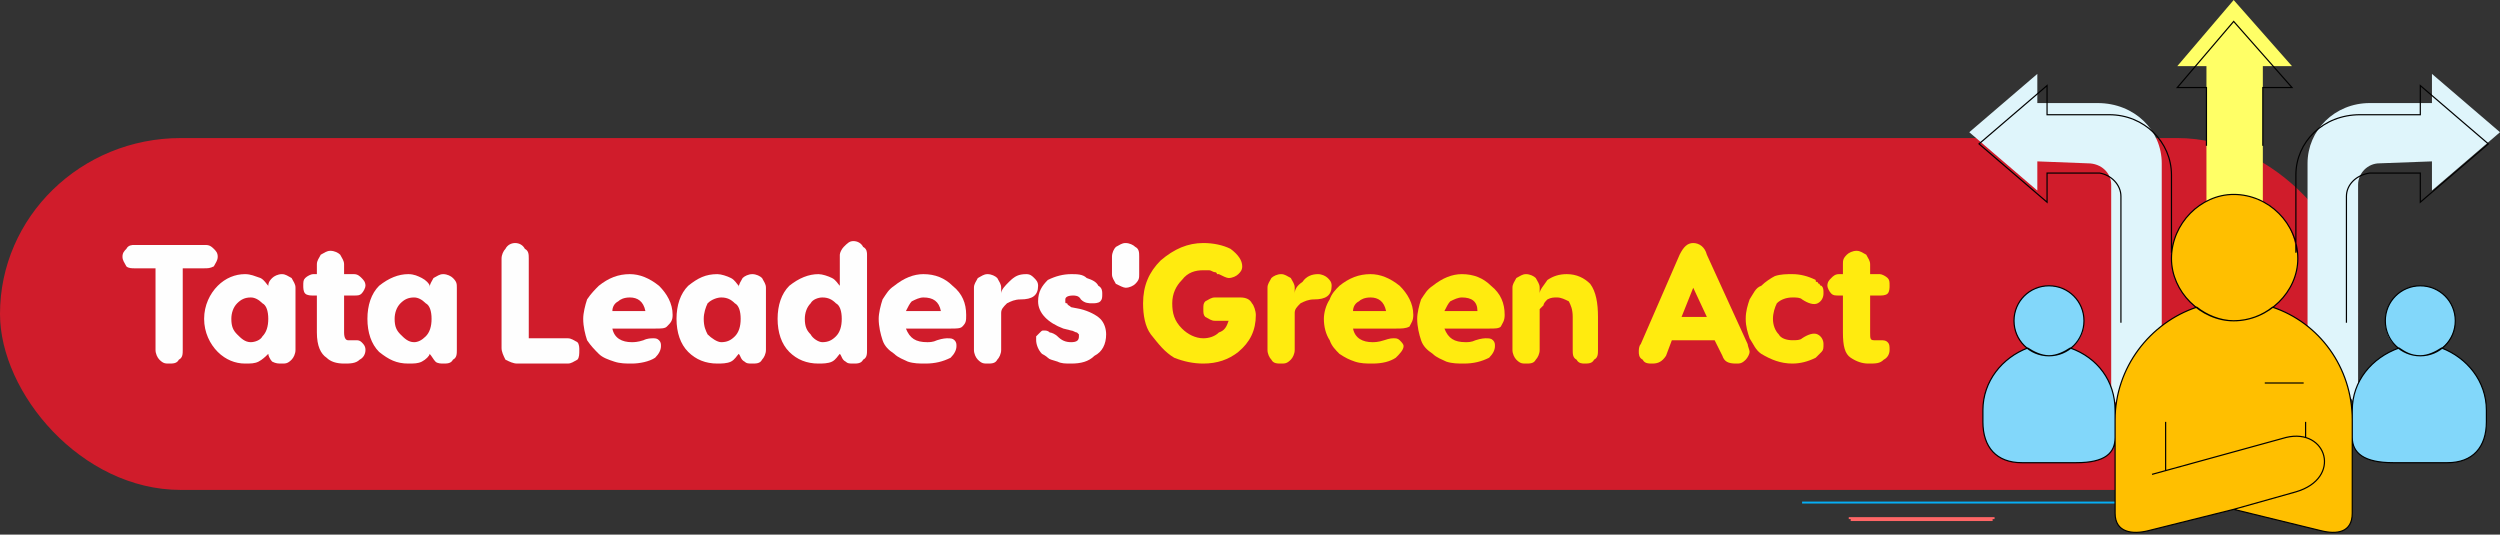<?xml version="1.0" encoding="UTF-8"?>
<!DOCTYPE svg PUBLIC "-//W3C//DTD SVG 1.1//EN" "http://www.w3.org/Graphics/SVG/1.1/DTD/svg11.dtd">
<!-- Creator: CorelDRAW X6 -->
<svg xmlns="http://www.w3.org/2000/svg" xml:space="preserve" width="1875px" height="401px" version="1.1" style="shape-rendering:geometricPrecision; text-rendering:geometricPrecision; image-rendering:optimizeQuality; fill-rule:evenodd; clip-rule:evenodd"
viewBox="0 0 1286 275"
 xmlns:xlink="http://www.w3.org/1999/xlink">
 <rect x="0" y="0" width="1286" height="275" fill="#333333" stroke="none"/>
 <defs>
  <style type="text/css">
   <![CDATA[
    .str0 {stroke:black;stroke-width:0.617}
    .fil7 {fill:none;fill-rule:nonzero}
    .fil6 {fill:#82D7FA}
    .fil0 {fill:#D01C2B}
    .fil3 {fill:#DFF5FB}
    .fil5 {fill:#FFBF00}
    .fil4 {fill:#FFFF66}
    .fil8 {fill:#FEFEFE;fill-rule:nonzero}
    .fil1 {fill:#06AEF5;fill-rule:nonzero}
    .fil2 {fill:#FF6666;fill-rule:nonzero}
    .fil9 {fill:#FFEB0F;fill-rule:nonzero}
   ]]>
  </style>
 </defs>
 <g id="Layer_x0020_1">
  <rect class="fil0" y="71" width="1213" height="181" rx="93" ry="91"/>
  <g id="_982490896">
   <g>
    <path class="fil1" d="M928 258l0 1 0 0 0 0 0 0 0 0 0 0 0 0 0 0 0 0 0 0 -1 0 0 0 0 0 0 0 0 0 0 0 0 0 0 0 0 0 0 0 0 0 0 0 0 0 0 0 0 0 0 0 0 0 0 0 0 0 0 0 0 0 0 0 0 -1 0 0 0 0 0 0 0 0 0 0 0 0 0 0 0 0 0 0 0 0 0 0 0 0 0 0 0 0 0 0 0 0 0 0 0 0 0 0 0 0 0 0 0 0 1 0 0 0 0 0 0 0 0 0 0 0 0 0 0 0 0 0 0 0zm278 1l-278 0 0 -1 278 0 0 1zm0 0l0 -1 0 0 0 0 0 0 0 0 0 0 0 0 0 0 0 0 0 0 0 0 0 0 0 0 0 0 0 0 0 0 0 0 0 0 0 0 0 0 0 0 1 0 0 0 0 0 0 0 0 0 0 0 0 0 0 0 0 0 0 0 0 0 0 0 0 1 0 0 0 0 0 0 0 0 0 0 0 0 0 0 0 0 0 0 0 0 -1 0 0 0 0 0 0 0 0 0 0 0 0 0 0 0 0 0 0 0 0 0 0 0 0 0 0 0 0 0 0 0 0 0 0 0 0 0 0 0 0 0z"/>
   </g>
   <g>
    <path class="fil2" d="M952 268l0 0 0 0 0 0 0 0 0 0 0 0 0 0 0 0 0 0 0 0 0 -1 0 0 0 0 0 0 0 0 0 0 0 0 0 0 0 0 0 0 0 0 0 0 0 0 -1 0 0 0 0 0 0 0 0 0 0 0 0 0 0 0 0 0 0 0 0 0 0 0 0 0 0 0 0 0 0 -1 0 0 1 0 0 0 0 0 0 0 0 0 0 0 0 0 0 0 0 0 0 0 0 0 0 0 0 0 0 0 0 0 0 0 0 0 0 0 0 0 0 0 0 0 0 0 0 0 0 0 0 2zm73 -2l0 2 -73 0 0 -2 73 0zm0 0l0 0 0 0 0 0 0 0 0 0 0 0 0 0 0 0 0 0 0 0 0 0 0 0 0 0 0 0 0 0 0 0 0 0 1 0 0 0 0 0 0 0 0 0 0 0 0 0 0 0 0 1 0 0 0 0 0 0 0 0 0 0 0 0 0 0 0 0 0 0 0 0 0 0 0 0 0 0 0 0 0 0 0 0 0 0 0 0 0 0 0 0 -1 0 0 0 0 0 0 0 0 0 0 0 0 0 0 1 0 0 0 0 0 0 0 0 0 0 0 0 0 0 0 0 0 0 0 0 0 -2z"/>
   </g>
   <g>
    <path class="fil3" d="M1086 210l26 -36 0 -90c0,-17 -14,-31 -33,-31l-31 0 0 -15 -35 30 35 30 0 -15 26 1c7,0 12,5 12,11l0 115z"/>
    <path class="fil3" d="M1213 210l-26 -36 0 -90c0,-17 14,-31 32,-31l32 0 0 -15 35 30 -35 30 0 -15 -27 1c-6,0 -11,5 -11,11l0 115z"/>
    <polygon class="fil4" points="1164,121 1164,34 1179,34 1149,0 1120,34 1135,34 1135,120 "/>
    <path class="fil5" d="M1169 158c0,0 -1,1 -1,1 0,0 1,-1 1,-1 8,-6 13,-15 13,-25 0,-2 0,-3 -1,-4 -1,-16 -15,-29 -32,-29 -17,0 -32,15 -32,33 0,10 5,19 13,25 -24,8 -42,31 -42,58l0 9 0 39c0,10 9,11 17,9l44 -11 45 11c8,2 16,1 16,-9l0 -39 0 -9c0,-27 -17,-50 -41,-58z"/>
    <path class="fil6" d="M1227 165c0,6 2,11 7,14 -14,5 -24,17 -24,32l0 5 0 9c0,8 6,13 21,13l28 0c13,0 20,-8 20,-21l0 -6c0,-15 -10,-27 -23,-32 4,-3 7,-8 7,-14 0,-10 -8,-18 -18,-18 -10,0 -18,8 -18,18z"/>
    <path class="fil6" d="M1088 211c0,-15 -9,-27 -23,-32 5,-3 7,-8 7,-14 0,-10 -8,-18 -18,-18 -10,0 -18,8 -18,18 0,6 3,11 7,14 -13,5 -23,17 -23,32l0 6c0,13 7,21 20,21l28 0c15,0 20,-5 20,-13l0 -9 0 -5z"/>
    <g>
     <path class="fil7 str0" d="M1149 100c18,0 33,15 33,33 0,17 -15,32 -33,32 -17,0 -32,-15 -32,-32 0,-18 15,-33 32,-33zm-14 -25l0 -30 -15 0 29 -34 30 34 -15 0 0 30m46 141l0 48c0,10 -8,11 -16,9l-45 -11 -44 11c-8,2 -17,1 -17,-9l0 -48c0,-27 18,-50 42,-58 5,4 12,7 19,7 8,0 15,-3 20,-7 24,8 41,31 41,58zm-45 -19l20 0m-71 20l0 25m-7 2l69 -19c21,-5 29,21 5,28l-32 9m37 -45l0 8m-132 -78c10,0 18,8 18,18 0,10 -8,18 -18,18 -10,0 -18,-8 -18,-18 0,-10 8,-18 18,-18zm34 64l0 14c0,8 -5,13 -20,13l-28 0c-13,0 -20,-8 -20,-21l0 -6c0,-15 10,-27 23,-32 3,2 7,4 11,4 4,0 8,-2 11,-4 14,5 23,17 23,32zm157 -64c-10,0 -18,8 -18,18 0,10 8,18 18,18 10,0 18,-8 18,-18 0,-10 -8,-18 -18,-18zm-35 64l0 14c0,8 6,13 21,13l28 0c13,0 20,-8 20,-21l0 -6c0,-15 -10,-27 -23,-32 -3,2 -7,4 -11,4 -5,0 -8,-2 -11,-4 -14,5 -24,17 -24,32zm-93 -81l0 -40c0,-17 -14,-31 -32,-31l-32 0 0 -15 -35 30 35 30 0 -15 27 0c6,1 11,6 11,12l0 65m90 -36l0 -40c0,-17 14,-31 33,-31l31 0 0 -15 35 30 -35 30 0 -15 -26 0c-7,1 -12,6 -12,12l0 65"/>
    </g>
   </g>
  </g>
  <path class="fil8" d="M69 126l36 0c2,0 3,0 5,2 1,1 2,2 2,4 0,2 -1,3 -2,5 -2,1 -3,1 -5,1l-11 0 0 42c0,2 0,4 -2,5 -1,2 -3,2 -5,2 -2,0 -3,0 -5,-2 -1,-1 -2,-3 -2,-5l0 -42 -11 0c-1,0 -3,0 -4,-1 -1,-2 -2,-3 -2,-5 0,-2 1,-3 2,-4 1,-2 3,-2 4,-2z"/>
  <path id="1" class="fil8" d="M152 148l0 32c0,2 -1,4 -2,5 -2,2 -3,2 -5,2 -2,0 -3,0 -5,-1 -1,-1 -2,-3 -2,-4 -1,1 -3,3 -5,4 -2,1 -4,1 -7,1 -5,0 -10,-2 -14,-6 -4,-4 -7,-10 -7,-17 0,-7 3,-13 7,-17 4,-4 9,-6 14,-6 3,0 5,1 8,2 2,1 3,3 4,4l0 1c0,-2 0,-3 2,-5 1,-1 3,-2 5,-2 2,0 3,1 5,2 1,2 2,3 2,5zm-23 28c2,0 5,-1 6,-3 2,-2 3,-5 3,-9 0,-4 -1,-7 -3,-8 -2,-2 -4,-3 -6,-3 -3,0 -5,1 -7,3 -2,2 -3,5 -3,8 0,4 1,6 3,8 2,2 4,4 7,4z"/>
  <path id="2" class="fil8" d="M183 175c1,0 2,0 3,1 1,1 2,2 2,4 0,2 -1,4 -3,5 -2,2 -5,2 -8,2 -4,0 -7,-1 -9,-3 -3,-2 -5,-6 -5,-13l0 -19 -2 0c-1,0 -3,0 -4,-1 -1,-1 -1,-3 -1,-4 0,-2 0,-3 1,-4 1,-1 3,-2 4,-2l2 0 0 -5c0,-2 1,-3 2,-5 2,-1 3,-2 5,-2 2,0 4,1 5,2 1,2 2,3 2,5l0 5 5 0c2,0 3,1 4,2 1,1 2,2 2,4 0,1 -1,3 -2,4 -1,1 -2,1 -4,1l-5 0 0 19c0,3 1,4 2,4 1,0 1,0 2,0 1,0 1,0 2,0z"/>
  <path id="3" class="fil8" d="M235 148l0 32c0,2 0,4 -2,5 -1,2 -3,2 -5,2 -1,0 -3,0 -4,-1 -1,-1 -2,-3 -3,-4 0,1 -2,3 -4,4 -2,1 -4,1 -7,1 -6,0 -10,-2 -15,-6 -4,-4 -6,-10 -6,-17 0,-7 2,-13 6,-17 5,-4 10,-6 15,-6 3,0 5,1 7,2 2,1 4,3 4,4l0 1c0,-2 1,-3 2,-5 2,-1 3,-2 5,-2 2,0 4,1 5,2 2,2 2,3 2,5zm-22 28c2,0 4,-1 6,-3 2,-2 3,-5 3,-9 0,-4 -1,-7 -3,-8 -2,-2 -4,-3 -6,-3 -3,0 -5,1 -7,3 -2,2 -3,5 -3,8 0,4 1,6 3,8 2,2 4,4 7,4z"/>
  <path id="4" class="fil8" d="M272 133l0 41 20 0c2,0 3,1 5,2 1,1 1,3 1,4 0,2 0,4 -1,5 -2,1 -3,2 -5,2l-26 0c-2,0 -4,-1 -6,-2 -1,-2 -2,-4 -2,-6l0 -46c0,-2 1,-4 2,-5 1,-2 3,-3 5,-3 2,0 4,1 5,3 2,1 2,3 2,5z"/>
  <path id="5" class="fil8" d="M324 141c5,0 10,2 15,6 4,4 7,9 7,15 0,3 -1,4 -3,6 -1,1 -3,1 -6,1l-22 0c1,5 5,7 10,7 1,0 3,0 6,-1 2,-1 4,-1 5,-1 1,0 2,0 3,1 1,1 1,2 1,3 0,2 -1,4 -3,6 -3,2 -8,3 -12,3 -3,0 -6,0 -9,-1 -3,-1 -6,-2 -8,-4 -2,-2 -4,-4 -6,-7 -1,-3 -2,-7 -2,-11 0,-3 1,-7 2,-10 2,-3 4,-5 6,-7 5,-4 10,-6 16,-6zm0 12c-3,0 -5,1 -6,2 -2,1 -3,3 -3,5l17 0c-1,-5 -4,-7 -8,-7z"/>
  <path id="6" class="fil8" d="M394 148l0 32c0,2 -1,4 -2,5 -1,2 -3,2 -5,2 -2,0 -3,0 -4,-1 -2,-1 -2,-3 -3,-4 -1,1 -2,3 -4,4 -2,1 -5,1 -7,1 -6,0 -11,-2 -15,-6 -4,-4 -6,-10 -6,-17 0,-7 2,-13 6,-17 5,-4 9,-6 15,-6 2,0 5,1 7,2 2,1 3,3 4,4l0 1c0,-2 1,-3 2,-5 1,-1 3,-2 5,-2 2,0 4,1 5,2 1,2 2,3 2,5zm-23 28c3,0 5,-1 7,-3 2,-2 3,-5 3,-9 0,-4 -1,-7 -3,-8 -2,-2 -4,-3 -7,-3 -2,0 -5,1 -7,3 -1,2 -2,5 -2,8 0,4 1,6 2,8 2,2 5,4 7,4z"/>
  <path id="7" class="fil8" d="M439 124c2,0 4,1 5,3 2,1 2,3 2,4l0 49c0,2 0,4 -2,5 -1,2 -3,2 -5,2 -2,0 -3,0 -4,-1 -2,-1 -2,-3 -3,-4 -1,1 -2,3 -4,4 -2,1 -5,1 -7,1 -6,0 -11,-2 -15,-6 -4,-4 -6,-10 -6,-17 0,-7 2,-13 6,-17 5,-4 10,-6 15,-6 2,0 5,1 7,2 2,1 3,3 4,4l0 1c0,0 0,-1 0,-1l0 -16c0,-1 1,-3 2,-4 2,-2 3,-3 5,-3zm-16 52c3,0 5,-1 7,-3 2,-2 3,-5 3,-9 0,-4 -1,-7 -3,-8 -2,-2 -4,-3 -7,-3 -2,0 -5,1 -6,3 -2,2 -3,5 -3,8 0,4 1,6 3,8 1,2 4,4 6,4z"/>
  <path id="8" class="fil8" d="M475 141c6,0 11,2 15,6 5,4 7,9 7,15 0,3 0,4 -2,6 -1,1 -3,1 -6,1l-23 0c2,5 5,7 11,7 1,0 3,0 5,-1 3,-1 5,-1 5,-1 2,0 3,0 4,1 1,1 1,2 1,3 0,2 -1,4 -3,6 -4,2 -8,3 -13,3 -3,0 -6,0 -9,-1 -2,-1 -5,-2 -7,-4 -3,-2 -5,-4 -6,-7 -1,-3 -2,-7 -2,-11 0,-3 1,-7 2,-10 2,-3 3,-5 6,-7 5,-4 10,-6 15,-6zm0 12c-2,0 -4,1 -6,2 -1,1 -2,3 -3,5l18 0c-1,-5 -4,-7 -9,-7z"/>
  <path id="9" class="fil8" d="M528 141c2,0 3,1 4,2 1,1 2,2 2,4 0,5 -3,7 -9,7 -3,0 -5,1 -7,2 -2,2 -3,3 -3,5l0 19c0,2 -1,4 -2,5 -1,2 -3,2 -5,2 -2,0 -3,0 -5,-2 -1,-1 -2,-3 -2,-5l0 -32c0,-2 1,-3 2,-5 2,-1 3,-2 5,-2 2,0 4,1 5,2 1,2 2,3 2,5l0 3c0,-2 2,-4 4,-6 3,-3 5,-4 9,-4z"/>
  <path id="10" class="fil8" d="M551 141c3,0 6,0 8,2 3,1 5,2 6,4 2,1 2,3 2,4 0,2 0,3 -1,4 -1,1 -3,1 -4,1 -2,0 -4,0 -6,-2 -1,-2 -3,-2 -4,-2 -3,0 -4,1 -4,2l0 1c0,0 0,0 0,0 0,1 0,1 1,1 0,1 1,1 2,2l5 1c4,1 8,3 10,5 2,2 3,5 3,8 0,5 -2,9 -6,11 -3,3 -7,4 -12,4 -3,0 -5,0 -7,-1 -3,-1 -4,-1 -5,-2 0,0 -1,-1 -3,-2 -2,-2 -3,-5 -3,-7 0,-1 0,-1 0,-2 1,-1 1,-1 2,-2 1,-1 1,-1 2,-1 1,0 2,0 3,1 1,0 3,1 4,2 2,2 4,3 7,3 3,0 4,-1 4,-3 0,0 0,0 0,-1 0,0 0,0 -1,-1 -1,0 -2,-1 -3,-1l-4 -1c-8,-3 -13,-8 -13,-14 0,-5 2,-8 5,-11 4,-2 8,-3 12,-3z"/>
  <path id="11" class="fil8" d="M586 132l0 9c0,2 0,3 -2,5 -1,1 -3,2 -5,2 -1,0 -3,-1 -5,-2 -1,-2 -2,-3 -2,-5l0 -9c0,-2 1,-4 2,-5 2,-1 3,-2 5,-2 2,0 4,1 5,2 2,1 2,3 2,5z"/>
  <path id="12" class="fil9" d="M625 153l13 0c3,0 5,1 6,3 1,1 2,4 2,6 0,8 -3,14 -9,19 -5,4 -11,6 -18,6 -5,0 -10,-1 -15,-3 -5,-3 -8,-7 -12,-12 -3,-4 -4,-10 -4,-16 0,-9 3,-16 9,-22 7,-6 14,-9 22,-9 5,0 10,1 14,3 4,3 6,6 6,9 0,2 -1,3 -2,4 -1,1 -3,2 -5,2 -1,0 -3,-1 -5,-2 0,0 0,0 -1,0 0,-1 -1,-1 -1,-1 -1,0 -2,-1 -3,-1 -1,0 -2,0 -3,0 -4,0 -8,1 -11,5 -3,3 -5,7 -5,12 0,5 1,9 5,13 3,3 7,5 11,5 3,0 6,-1 8,-3 3,-1 4,-3 5,-6l-7 0c-2,0 -3,-1 -5,-2 -1,-1 -1,-2 -1,-4 0,-2 0,-3 1,-4 2,-1 3,-2 5,-2z"/>
  <path id="13" class="fil9" d="M678 141c2,0 4,1 5,2 1,1 2,2 2,4 0,5 -3,7 -9,7 -3,0 -5,1 -7,2 -2,2 -3,3 -3,5l0 19c0,2 -1,4 -2,5 -2,2 -3,2 -5,2 -2,0 -4,0 -5,-2 -1,-1 -2,-3 -2,-5l0 -32c0,-2 1,-3 2,-5 1,-1 3,-2 5,-2 2,0 3,1 5,2 1,2 2,3 2,5l0 3c0,-2 1,-4 4,-6 2,-3 5,-4 8,-4z"/>
  <path id="14" class="fil9" d="M705 141c5,0 10,2 15,6 4,4 7,9 7,15 0,3 -1,4 -2,6 -2,1 -4,1 -7,1l-22 0c1,5 5,7 10,7 1,0 3,0 6,-1 3,-1 4,-1 5,-1 1,0 2,0 3,1 1,1 2,2 2,3 0,2 -2,4 -4,6 -3,2 -7,3 -12,3 -3,0 -6,0 -9,-1 -3,-1 -5,-2 -8,-4 -2,-2 -4,-4 -5,-7 -2,-3 -3,-7 -3,-11 0,-3 1,-7 3,-10 1,-3 3,-5 5,-7 5,-4 10,-6 16,-6zm0 12c-3,0 -5,1 -6,2 -2,1 -3,3 -3,5l17 0c-1,-5 -4,-7 -8,-7z"/>
  <path id="15" class="fil9" d="M752 141c6,0 11,2 15,6 5,4 7,9 7,15 0,3 -1,4 -2,6 -1,1 -3,1 -6,1l-23 0c2,5 5,7 11,7 1,0 3,0 5,-1 3,-1 5,-1 5,-1 2,0 3,0 4,1 1,1 1,2 1,3 0,2 -1,4 -3,6 -4,2 -8,3 -13,3 -3,0 -6,0 -9,-1 -2,-1 -5,-2 -7,-4 -3,-2 -5,-4 -6,-7 -1,-3 -2,-7 -2,-11 0,-3 1,-7 2,-10 2,-3 3,-5 6,-7 5,-4 10,-6 15,-6zm0 12c-2,0 -4,1 -6,2 -1,1 -2,3 -3,5l17 0c0,-5 -3,-7 -8,-7z"/>
  <path id="16" class="fil9" d="M806 141c5,0 9,2 12,5 3,4 4,10 4,17l0 17c0,2 0,4 -2,5 -1,2 -3,2 -5,2 -1,0 -3,0 -4,-2 -2,-1 -2,-3 -2,-5l0 -17c0,-4 -1,-6 -2,-8 -2,-1 -4,-2 -6,-2 -2,0 -3,0 -5,1 -1,1 -2,2 -2,3 -1,1 -1,1 -2,2 0,1 0,2 0,2l0 19c0,2 -1,4 -2,5 -1,2 -3,2 -5,2 -2,0 -3,0 -5,-2 -1,-1 -2,-3 -2,-5l0 -32c0,-2 1,-3 2,-5 2,-1 3,-2 5,-2 2,0 4,1 5,2 1,2 2,3 2,5l0 3c0,-2 2,-4 4,-7 3,-2 6,-3 10,-3z"/>
  <path id="17" class="fil9" d="M878 131l21 46c0,1 1,3 1,4 0,1 -1,3 -2,4 -2,2 -3,2 -5,2 -4,0 -6,-1 -7,-4l-4 -8 -22 0 -3 8c-2,3 -4,4 -7,4 -2,0 -4,0 -5,-2 -2,-1 -2,-3 -2,-4 0,-1 0,-3 1,-4l20 -46c2,-4 4,-6 7,-6 3,0 6,2 7,6zm-7 17l-6 15 13 0 -7 -15z"/>
  <path id="18" class="fil9" d="M938 177c0,2 0,3 -1,4 -1,1 -1,1 -2,2 0,0 -1,1 -1,1 -4,2 -8,3 -12,3 -6,0 -11,-2 -16,-5 -3,-2 -4,-5 -6,-8 -1,-3 -2,-6 -2,-10 0,-4 1,-7 2,-10 2,-3 3,-6 6,-7 2,-2 5,-4 7,-5 3,-1 6,-1 9,-1 4,0 8,1 12,3 0,1 0,1 1,1 0,0 0,1 1,1 0,0 0,1 1,1 1,1 1,2 1,4 0,2 -1,4 -3,5 -2,1 -5,0 -8,-2 -1,-1 -3,-1 -5,-1 -3,0 -6,1 -8,3 -1,2 -2,5 -2,8 0,3 1,6 3,8 1,2 4,3 7,3 2,0 4,0 5,-1 3,-2 6,-3 8,-2 2,1 3,3 3,5z"/>
  <path id="19" class="fil9" d="M967 175c2,0 3,0 4,1 1,1 1,2 1,4 0,2 -1,4 -3,5 -2,2 -4,2 -8,2 -3,0 -6,-1 -9,-3 -3,-2 -4,-6 -4,-13l0 -19 -2 0c-2,0 -3,0 -4,-1 -1,-1 -2,-3 -2,-4 0,-2 1,-3 2,-4 1,-1 2,-2 4,-2l2 0 0 -5c0,-2 0,-3 2,-5 1,-1 3,-2 5,-2 2,0 3,1 5,2 1,2 2,3 2,5l0 5 5 0c1,0 3,1 4,2 1,1 1,2 1,4 0,1 0,3 -1,4 -1,1 -3,1 -4,1l-5 0 0 19c0,3 0,4 2,4 0,0 1,0 2,0 0,0 1,0 1,0z"/>
 </g>
</svg>
